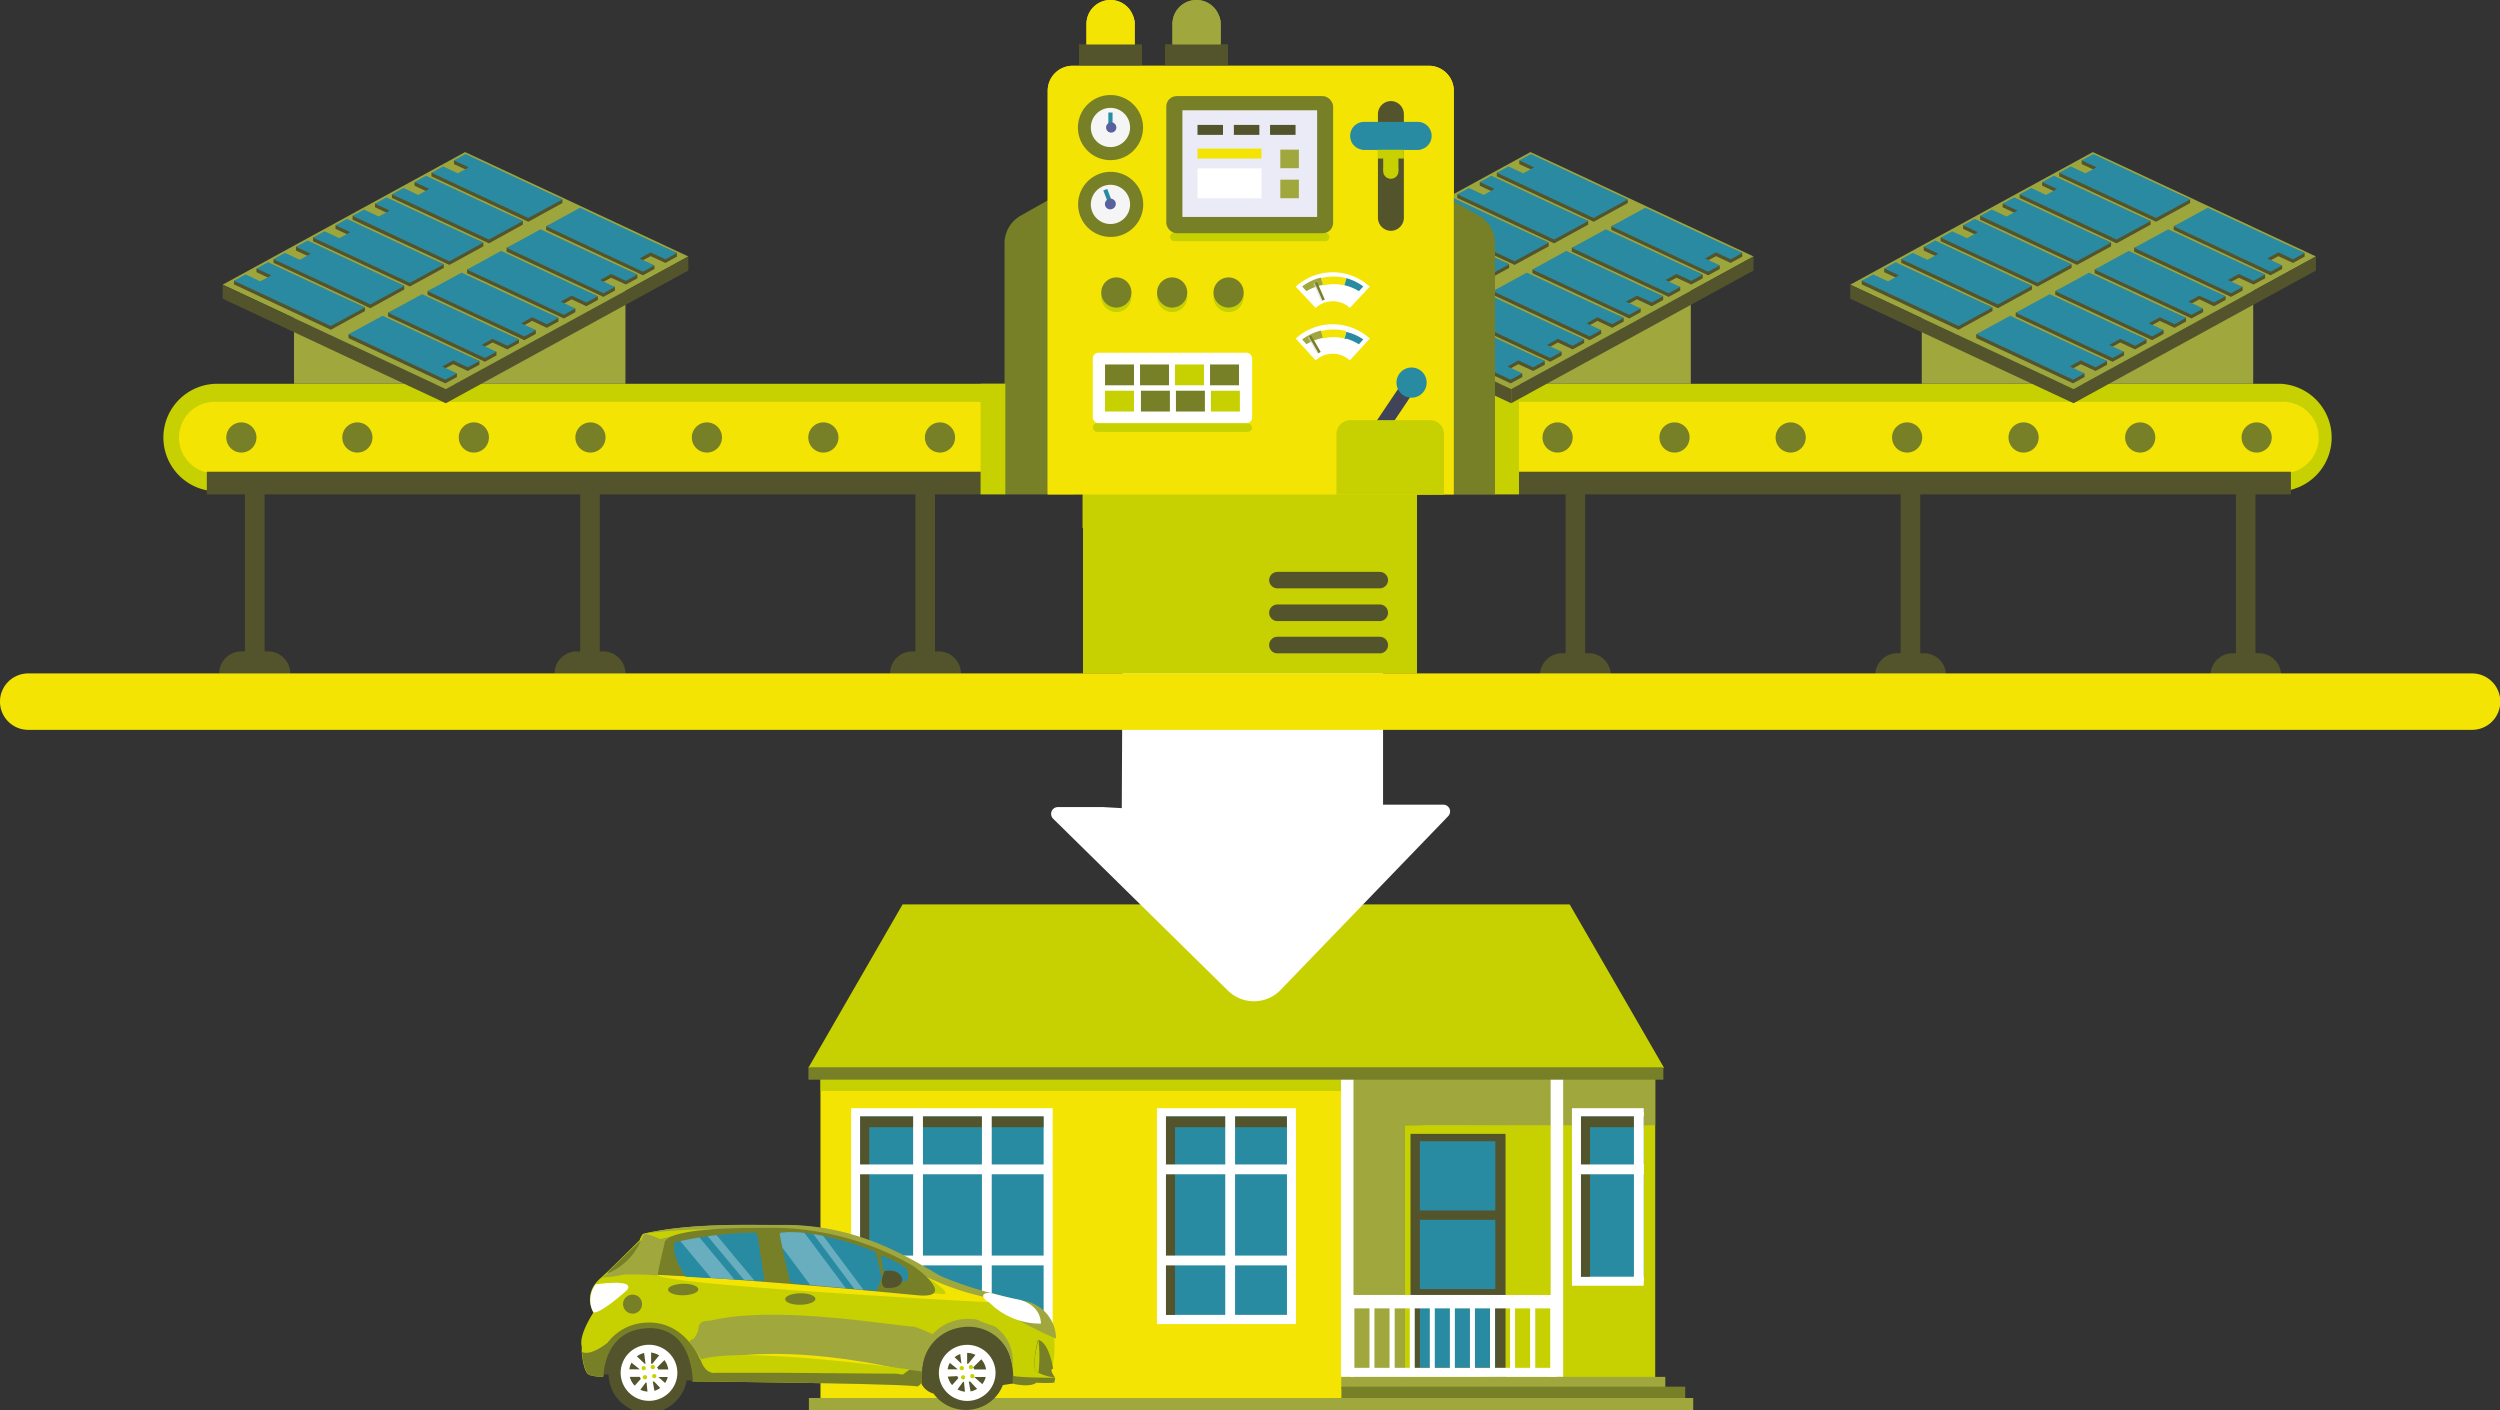 <svg xmlns="http://www.w3.org/2000/svg" viewBox="0 0 165.72 93.47"><rect x="0" y="0" width="165.72" height="93.47" fill="#333333" stroke="none"/><defs><clipPath id="clip-path"><path class="cls-1" d="M50.22 81.93c.11.71.45 2.87.45 3l-5.21-.3s-1-1.36-.74-2.28A25.82 25.82 0 0150 81.7a.27.27 0 01.22.23z"/></clipPath><clipPath id="clip-path-2"><path class="cls-1" d="M57.88 82.91c-.75-.29-4-1.46-6.09-1.2a.11.11 0 00-.1.14c.09.48.45 2.23.66 3a.33.33 0 00.29.24l5.47.49.35-.86-.36-1.55a.41.41 0 00-.22-.26z"/></clipPath><style>.cls-1{fill:none}.cls-3{fill:#c7d101}.cls-4{fill:#9fa73d}.cls-5{fill:#f4e404}.cls-6{fill:#fff}.cls-7{fill:#288ba2}.cls-8{fill:#53532c}.cls-9{fill:#788027}.cls-11{opacity:.3}.cls-13{fill:#eaebf6}.cls-14{fill:#f5f5f5}.cls-15{fill:#58619f}.cls-16{fill:#414459}.cls-17{fill:#d9d9d9;opacity:.62;mix-blend-mode:multiply}.cls-18{fill:#9da53d}.cls-19{fill:#2a8aa1}</style></defs><g style="isolation:isolate"><g id="Layer_2" data-name="Layer 2"><g id="Laag_1" data-name="Laag 1"><path class="cls-3" d="M54.4 71.08h55.32v21.64H54.4z"/><path class="cls-4" d="M109.72 71.08h-21.5v3.51h1.41v16.88h3.5V74.59h16.59v-3.51z"/><path class="cls-5" d="M54.4 71.08h34.95v21.64H54.4z"/><path class="cls-3" d="M54.4 71.08h34.95v1.24H54.4z"/><path class="cls-6" d="M56.42 73.46h13.36v14.31H56.42z"/><path class="cls-7" d="M57.02 74.01h12.16v13.15H57.02z"/><path class="cls-8" d="M57.62 74.72h11.55v-.71H57.02v13.15h.6V74.72z"/><path class="cls-6" d="M60.53 73.71h.65v13.73h-.65zm4.56.12h.65v13.62h-.65z"/><path class="cls-6" d="M56.68 77.19h13.05v.65H56.68zm0 6.04h13.05v.65H56.68zm20.01-9.77h9.22v14.31h-9.22z"/><path class="cls-7" d="M77.29 74.01h8.02v13.15h-8.02z"/><path class="cls-8" d="M77.89 74.72h7.41v-.71h-8.01v13.15h.6V74.72z"/><path class="cls-6" d="M81.22 73.83h.65v13.62h-.65z"/><path class="cls-6" d="M76.95 77.19h8.91v.65h-8.91zm0 6.04h8.91v.65h-8.91zm27.25-9.77h4.76v11.77h-4.76z"/><path class="cls-7" d="M104.8 74.01h4.16v10.62h-4.16z"/><path class="cls-8" d="M108.96 74.01h-4.16v10.62h.6v-9.91h3.56v-.71z"/><path class="cls-6" d="M108.31 73.71h.65v11.2h-.65z"/><path class="cls-6" d="M104.46 77.19h4.51v.65h-4.51z"/><path class="cls-4" d="M88.91 91.27h21.48v.8H88.91z"/><path class="cls-6" d="M88.89 71.08h.83v20.18h-.83zm13.9 0h.83v20.18h-.83z"/><path class="cls-3" d="M110.31 70.79l-6.26-10.84H59.83l-6.25 10.84h56.73z"/><path class="cls-9" d="M88.92 91.92h22.79v.8H88.92z"/><path class="cls-4" d="M53.62 92.67h58.62v.8H53.62z"/><path class="cls-8" d="M93.13 74.59v16.49l6.67.19V74.81l-6.67-.22z"/><path class="cls-3" d="M93.5 75.16h6.65v-.52l-7.02-.05v16.49l.37.04V75.16z"/><path class="cls-7" d="M94.12 75.65h5v4.59h-5zm0 5.21h5v4.59h-5zm0 5.21h5v4.59h-5z"/><path class="cls-6" d="M89.48 85.84v5.43h13.7v-5.43zm1.3 4.83h-1v-3.94h1zm1.33 0h-1v-3.94h1zm1.34 0h-1v-3.94h1zm1.33 0h-1v-3.94h1zm1.33 0h-1v-3.94h1zm1.33 0h-1v-3.94h1zm1.33 0h-1v-3.94h1zm1.33 0h-1v-3.94h1zm1.33 0h-1v-3.94h1zm1.34 0h-1v-3.94h1z"/><path class="cls-9" d="M53.59 70.75h56.67v.82H53.59z"/><path class="cls-3" d="M38.56 89.24v.38c.05.53.18 1.43.53 1.53a2.72 2.72 0 00.89.11s0-2.51 2.11-3.09c1.23-.34 3.6-.27 3.82 3.4 0 0 13.93.14 14.86.33 0 0 .37-.05.31-.63v-.32a3.15 3.15 0 012.52-3 2.92 2.92 0 013.44 2.73v1.03s1.11.3 1.58-.06a6.68 6.68 0 001.18 0l.06-.32c-.1-.13-.39-.55-.13-.58a6.31 6.31 0 00.15-2 2.55 2.55 0 00-2.38-2.53 36.49 36.49 0 01-5.28-1.62c-2-1.14-5.49-3.49-10.67-3.38-2.24 0-5.92-.13-8.93.57a1.3 1.3 0 00-.22.42s-2.14 2.12-2.27 2.22l-.29.27a2.63 2.63 0 00-.4.42 1.72 1.72 0 00-.1 1.88s-.99 1.48-.78 2.24z"/><path class="cls-8" d="M66.43 91.82l.72-.11s.4-3.64-2.88-3.81c-1.24-.07-3.38.69-3.19 3.83a1.27 1.27 0 00.82.65s-1.52-2.87 1.64-3.84c1.12-.34 3.27.56 2.89 3.28zm-20.94-.31h.46s.36-3.25-2.76-3.6A3 3 0 0040 91.26s0-.25.42-.12a2.77 2.77 0 011.92-2.41c1.1-.4 3.19.09 3.15 2.78z"/><ellipse class="cls-8" cx="64.03" cy="90.95" rx="2.61" ry="2.52" transform="rotate(-.67 63.606 91.021)"/><ellipse class="cls-6" cx="64.12" cy="91" rx="1.88" ry="1.86" transform="rotate(-.66 64.583 91.526)"/><path class="cls-8" d="M62.8 91a1.29 1.29 0 101.28-1.32A1.29 1.29 0 0062.8 91z"/><path class="cls-6" d="M62.49 91.27v-.5h1l-.77-.62.28-.45.73.7-.12-1h.5v1h.07l.65-.79.37.34-.69.69a.46.46 0 01.07.14h1v.5h-1l.77.68-.35.35-.69-.73h-.09l.18 1-.4.02-.1-1h-.06l-.61.83-.39-.31.69-.77a.54.54 0 01-.07-.13z"/><path class="cls-3" d="M64.22 90.62a.14.14 0 00.28 0 .14.14 0 00-.28 0zm-.61.07a.14.14 0 00.15.14.14.14 0 00.14-.14.15.15 0 00-.15-.14.15.15 0 00-.14.14zm.09.61a.14.14 0 10.28 0 .14.14 0 00-.14-.14.15.15 0 00-.14.14zm.61-.08a.15.15 0 00.15.14.14.14 0 00.14-.14.15.15 0 00-.15-.14.14.14 0 00-.14.14z"/><path class="cls-8" d="M40.34 91a2.61 2.61 0 102.57-2.56A2.55 2.55 0 0040.34 91z"/><ellipse class="cls-6" cx="43.03" cy="91" rx="1.88" ry="1.86" transform="rotate(-.67 43.078 91.756)"/><path class="cls-8" d="M41.71 91A1.3 1.3 0 1043 89.65 1.29 1.29 0 0041.71 91z"/><path class="cls-6" d="M41.41 91.27v-.5h1l-.78-.62.37-.45.73.7h.06l-.13-1h.5v1h.08l.65-.79.36.34-.69.69a1 1 0 01.08.14h1v.5h-1l.77.68-.35.35-.7-.73h-.09l.18 1-.49.07-.1-1h-.06l-.62.83-.39-.31.69-.77a.54.54 0 01-.07-.13z"/><path class="cls-3" d="M43.13 90.62a.15.15 0 00.15.14.14.14 0 100-.28.14.14 0 00-.15.14zm-.6.07a.13.13 0 00.14.14.14.14 0 00.14-.14.14.14 0 00-.28 0zm.08.61a.15.15 0 00.15.14.16.16 0 00.14-.15.15.15 0 00-.15-.14.15.15 0 00-.14.15zm.62-.08a.14.14 0 00.28 0 .14.14 0 00-.14-.14.14.14 0 00-.14.14z"/><path class="cls-4" d="M39.92 84.68a8.67 8.67 0 001.46-.2c.63 0 1.39 0 2.24.06 4.74.21 12.3.88 17.2 1.35l4.78.47a28.24 28.24 0 004.4 2.37 2.55 2.55 0 00-2.38-2.53s-.73-.17-1.65-.42a22.22 22.22 0 01-3.63-1.2c-2-1.14-5.49-3.49-10.67-3.38-2.24 0-5.92-.13-8.93.57a1.3 1.3 0 00-.22.42c0 .06-1.88 1.85-2.22 2.18z"/><path class="cls-9" d="M52.05 86.12c0 .21.45.38 1 .37s1-.18 1-.39-.44-.38-1-.37-1 .18-1 .39zm-7.76-.63c0 .21.44.38 1 .37s1-.18 1-.39-.44-.38-1-.37-1.01.18-1 .39zm-2.99.96a.64.64 0 00.64.63.63.63 0 00.62-.64.62.62 0 00-.63-.62.63.63 0 00-.63.63z"/><path class="cls-3" d="M60.68 84.22s3 1.65 1.7 1.67h-1.56a4.71 4.71 0 00-.14-1.67z"/><path class="cls-6" d="M39.34 87c.53.06 2.21-1.47 2.21-1.47.65-.79-2-.4-2-.4h-.06a1.72 1.72 0 00-.15 1.87zm18.54-4.09c-.75-.29-4-1.46-6.09-1.2a.11.11 0 00-.1.14c.09.48.45 2.23.66 3a.33.33 0 00.29.24l5.47.49.35-.86-.36-1.55a.41.41 0 00-.22-.26z"/><path class="cls-6" d="M57.88 82.91c-.75-.29-4-1.46-6.09-1.2a.11.11 0 00-.1.14c.09.48.45 2.23.66 3a.33.33 0 00.29.24l5.47.49.35-.86-.36-1.55a.41.41 0 00-.22-.26z"/><path class="cls-6" d="M57.88 82.91c-.75-.29-4-1.46-6.09-1.2a.11.11 0 00-.1.14c.09.48.45 2.23.66 3a.33.33 0 00.29.24l5.47.49.35-.86-.36-1.55a.41.41 0 00-.22-.26z"/><path class="cls-6" d="M57.88 82.91c-.75-.29-4-1.46-6.09-1.2a.11.11 0 00-.1.14c.09.48.45 2.23.66 3a.33.33 0 00.29.24l5.47.49.35-.86-.36-1.55a.41.41 0 00-.22-.26z"/><path class="cls-9" d="M67.13 91.17v.54s1.11.3 1.58-.06a6.68 6.68 0 001.18 0l.06-.32s-2.4 0-2.79-.13zm1.71-.17a3.14 3.14 0 001.1.31c-.1-.13-.39-.55-.13-.58 0 0-.26-1.77-1-1.91 0-.03-.57 2.11.03 2.18z"/><path class="cls-3" d="M68.84 91a9.9 9.9 0 000-2.18s-.6 2.11 0 2.18z"/><path class="cls-4" d="M45.78 88.82c.33 0 .52-.7.52-.7 0-.68.64-.53.91-.6 4.28-1 11.78.34 13.37.42a10.26 10.26 0 011.24.5 3.17 3.17 0 012.61-1 2.77 2.77 0 012.68 3.17A2.92 2.92 0 0063.64 88a3 3 0 00-2.52 3s-1.46.19-1.61.15L51.75 91h-4.26s-.69.12-1-.83c0 0 0-.09-.05-.14a9.51 9.51 0 00-.7-1.03c0-.14.01-.18.04-.18z"/><path class="cls-5" d="M59.45 90.71s-6.11-1.47-11-.78z"/><path class="cls-3" d="M68.05 87.83s-2.3 1.16-5.71-2.11l3.26.64s1.4.91 2.45 1.47z"/><path class="cls-9" d="M40.26 84.37h.1a4 4 0 002.12-2.14c-.05.02-1.88 1.77-2.22 2.14zm-1.68 5.25c.05.53.18 1.43.53 1.53a2.72 2.72 0 00.89.11s0-2.51 2.11-3.09c1.23-.34 3.6-.27 3.82 3.4 0 0 13.93.14 14.86.33 0 0 .37-.05.31-.63v-.36s-12.49-1.66-14.67-.74c0 0-1.11-3-4.15-2.43a3.36 3.36 0 00-2 1.26s-1.07.89-1.67.63z"/><path class="cls-5" d="M65.39 86a17.36 17.36 0 01-4-1.37s2 1.26 1 1.15c-5.74-.59-18.79-1.32-18.8-1.29-.05.68 22.06 1.84 22.06 1.84s-.34-.07-.26-.33z"/><path class="cls-3" d="M42.7 81.77a4.08 4.08 0 011 .34.22.22 0 00.19 0 21.35 21.35 0 013.6-.62 36.24 36.24 0 00-4.79.28z"/><path class="cls-6" d="M65.6 86.36a4.77 4.77 0 003.4 1.38 1.5 1.5 0 00-.54-1.14 2 2 0 00-.66-.37l-.16-.06s-.76-.14-1.68-.39-1.02.22-.36.58z"/><path class="cls-3" d="M46.45 90.17c.35 1 1 .83 1 .83h4.26l7.76.06a1.49 1.49 0 00.39.05l.44-.33s-11.08-1.57-13.82-.67z"/><path class="cls-9" d="M43.61 84.51c2.21.1 5 .3 7.92.53 3.3.26 6.66.57 9.28.82s.11-1.75-.5-2.07a18.84 18.84 0 00-9.45-2.4c-1.72 0-6.63 0-6.81 1 .01.05-.43 1.75-.44 2.12z"/><path class="cls-7" d="M50.22 81.93c.11.71.45 2.87.45 3l-5.21-.3s-1-1.36-.74-2.28A25.82 25.82 0 0150 81.7a.27.27 0 01.22.23zm9.83 2.12a6.64 6.64 0 00-1.52-.79.08.08 0 00-.12.09 6.94 6.94 0 00.31 1.44s1 .31 1.44.08c0 0 .12-.62-.11-.82z"/><path class="cls-8" d="M58.65 84.25s-.44.77 0 1.11c0 0 1.13.18 1.17-.59-.05 0-.11-.68-1.17-.52z"/><g class="cls-11" clip-path="url(#clip-path)"><path class="cls-6" transform="rotate(140.22 48.204 83.117)" d="M47.95 80.4h.5v5.42h-.5z"/><path class="cls-6" transform="rotate(140.22 46.943 83.6)" d="M46.38 80.88h1.13v5.42h-1.13z"/></g><path class="cls-7" d="M57.88 82.91c-.75-.29-4-1.46-6.09-1.2a.11.11 0 00-.1.14c.09.48.45 2.23.66 3a.33.33 0 00.29.24l5.47.49.35-.86-.36-1.55a.41.41 0 00-.22-.26z"/><g class="cls-11" clip-path="url(#clip-path-2)"><path class="cls-6" transform="rotate(143.25 55.585 83.663)" d="M55.36 80.37h.45v6.59h-.45z"/><path class="cls-6" transform="rotate(143.25 53.904 83.976)" d="M53.02 80.68h1.76v6.59h-1.76z"/></g><path class="cls-6" d="M74.43 39l-.07 14.57-1.24-.07h-3a.45.45 0 00-.31.77l11.58 11.39a2.46 2.46 0 003.46 0L96 54.1a.45.45 0 00-.32-.76h-4V39.08z"/><path class="cls-5" d="M79.43 32h71.75a3 3 0 003-3 3 3 0 00-3-3H79.43a3 3 0 00-3 3 3 3 0 003 3z"/><path class="cls-9" d="M102.25 29a1 1 0 101-1 1 1 0 00-1 1zm7.75 0a1 1 0 101-1 1 1 0 00-1 1zm7.7 0a1 1 0 101-1 1 1 0 00-1 1zm7.72 0a1 1 0 101-1 1 1 0 00-1 1zm7.72 0a1 1 0 101-1 1 1 0 00-1 1zm7.73 0a1 1 0 101-1 1 1 0 00-1 1zm7.72 0a1 1 0 101-1 1 1 0 00-1 1z"/><path class="cls-8" d="M102.08 44.77h4.7a1.47 1.47 0 00-1.48-1.47h-1.75a1.47 1.47 0 00-1.47 1.47z"/><path class="cls-8" d="M103.78 32.41h1.3v11.83h-1.3zm20.51 12.36H129a1.47 1.47 0 00-1.47-1.47h-1.75a1.47 1.47 0 00-1.48 1.47z"/><path class="cls-8" d="M125.99 32.41h1.3v11.83h-1.3zm20.52 12.36h4.7a1.47 1.47 0 00-1.47-1.47H148a1.47 1.47 0 00-1.47 1.47z"/><path class="cls-8" d="M148.21 32.41h1.3v11.83h-1.3z"/><path class="cls-3" d="M151.18 32.57H79.43a3.57 3.57 0 110-7.13h71.75a3.57 3.57 0 010 7.13zm-71.75-5.93a2.37 2.37 0 100 4.73h71.75a2.37 2.37 0 100-4.73z"/><path class="cls-8" d="M78.52 31.27h73.34v1.5H78.52z"/><path class="cls-3" d="M99.05 25.44h1.64v7.33h-1.64z"/><path class="cls-5" d="M14.39 32h71.75a3 3 0 003-3 3 3 0 00-3-3H14.39a3 3 0 00-3 3 3 3 0 003 3z"/><path class="cls-3" d="M10.83 29a3.57 3.57 0 013.56-3.56h71.75a3.57 3.57 0 110 7.13H14.39A3.57 3.57 0 0110.83 29zm3.56-2.36a2.37 2.37 0 100 4.73h71.75a2.37 2.37 0 100-4.73z"/><path class="cls-9" d="M15 29a1 1 0 101-1 1 1 0 00-1 1zm7.69 0a1 1 0 101-1 1 1 0 00-1 1zm7.72 0a1 1 0 101-1 1 1 0 00-1 1zm7.73 0a1 1 0 101-1 1 1 0 00-1 1zm7.72 0a1 1 0 101-1 1 1 0 00-1 1zm7.72 0a1 1 0 101-1 1 1 0 00-1 1zm7.73 0a1 1 0 101-1 1 1 0 00-1 1z"/><path class="cls-8" d="M13.71 31.27h73.34v1.5H13.71zm.83 13.38h4.7a1.47 1.47 0 00-1.47-1.47H16a1.47 1.47 0 00-1.47 1.47z"/><path class="cls-8" d="M16.24 32.3h1.3v11.83h-1.3zm20.52 12.35h4.7A1.47 1.47 0 0040 43.18h-1.77a1.47 1.47 0 00-1.47 1.47z"/><path class="cls-8" d="M38.46 32.3h1.3v11.83h-1.3zM59 44.65h4.7a1.47 1.47 0 00-1.48-1.47h-1.77A1.47 1.47 0 0059 44.65z"/><path class="cls-8" d="M60.68 32.3h1.3v11.83h-1.3z"/><path class="cls-9" d="M66.59 32.77h4.6V12.3l-3.54 2a2.11 2.11 0 00-1.06 1.82zm32.51 0h-4.6V12.3l3.54 2a2.11 2.11 0 011.06 1.82z"/><path class="cls-3" d="M65 25.44h1.64v7.33H65z"/><path class="cls-5" d="M75.2 3V1.59a1.59 1.59 0 00-3.18 0V3z"/><rect class="cls-5" x="73.61" y=".66" width="1.59" height="2.99" rx=".77"/><path class="cls-8" d="M71.53 2.95h4.16v1.41h-4.16z"/><path class="cls-3" d="M71.79 31.69h22.14v12.96H71.79z"/><path class="cls-8" d="M91.46 43.31h-6.78a.55.55 0 01-.55-.55.55.55 0 01.55-.55h6.78a.55.55 0 01.55.55.55.55 0 01-.55.55zm0-2.14h-6.78a.55.55 0 01-.55-.55.55.55 0 01.55-.55h6.78a.55.55 0 01.55.55.55.55 0 01-.55.55zm0-2.17h-6.78a.55.55 0 01-.55-.54.55.55 0 01.55-.55h6.78a.55.55 0 01.55.55.55.55 0 01-.55.54z"/><path class="cls-3" d="M71.76 32.77h22.17V35H71.76z"/><path class="cls-4" d="M80.9 3V1.59a1.59 1.59 0 00-3.18 0V3z"/><path class="cls-4" d="M80.1 3.66a.8.8 0 01-.79-.8v-1.4a.8.8 0 01.79-.8.8.8 0 01.8.8v1.4a.8.8 0 01-.8.8z"/><path class="cls-8" d="M77.23 2.95h4.16v1.41h-4.16z"/><path class="cls-5" d="M71.11 4.36h23.6A1.66 1.66 0 0196.37 6v26.77H69.45V6a1.66 1.66 0 011.66-1.64z"/><path class="cls-3" d="M75 19.69a1 1 0 11-1-1 1 1 0 011 1zm3.7 0a1 1 0 11-1-1 1 1 0 011 1zm3.74 0a1 1 0 11-1-1 1 1 0 011 1z"/><path class="cls-9" d="M78.7 19.39a1 1 0 11-1-1 1 1 0 011 1zm3.74 0a1 1 0 11-1-1 1 1 0 011 1z"/><path class="cls-6" d="M89.48 20.41a1.68 1.68 0 00-2.27 0L85.89 19a3.64 3.64 0 014.91 0zm0 3.48a1.68 1.68 0 00-2.27 0l-1.32-1.45a3.66 3.66 0 014.91 0z"/><rect class="cls-6" x="72.44" y="23.38" width="10.56" height="4.67" rx=".37"/><path class="cls-9" d="M73.25 24.16h1.92v1.38h-1.92zm6.96 0h1.92v1.38h-1.92z"/><path class="cls-3" d="M73.25 25.9h1.92v1.38h-1.92z"/><path class="cls-9" d="M75.57 24.16h1.92v1.38h-1.92z"/><path class="cls-3" d="M77.89 24.16h1.92v1.38h-1.92z"/><path class="cls-9" d="M75.63 25.9h1.92v1.38h-1.92zm2.32 0h1.92v1.38h-1.92z"/><rect class="cls-3" x="80.27" y="25.9" width="1.92" height="1.38" rx=".01"/><rect class="cls-3" x="72.44" y="28.06" width="10.56" height=".57" rx=".28"/><rect class="cls-3" x="77.56" y="15.42" width="10.56" height=".57" rx=".28"/><rect class="cls-9" x="77.31" y="6.37" width="11.06" height="9.09" rx=".69"/><path class="cls-13" d="M87.31 14.38h-8.93V7.31h8.93v7.07z"/><path class="cls-8" d="M79.38 8.28h1.69v.66h-1.69zm2.41 0h1.69v.66h-1.69z"/><path class="cls-5" d="M79.38 9.85h4.24v.66h-4.24z"/><path class="cls-8" d="M84.19 8.28h1.69v.66h-1.69z"/><path class="cls-4" d="M84.87 9.92h1.23v1.23h-1.23zm0 1.99h1.23v1.23h-1.23z"/><circle class="cls-9" cx="73.61" cy="8.45" r="2.16" transform="rotate(-85.27 73.615 8.453)"/><circle class="cls-14" cx="73.61" cy="8.45" r="1.3"/><path class="cls-7" d="M73.47 7.46h.28v1.27h-.28z"/><path class="cls-15" d="M74 8.45a.34.34 0 11-.68 0 .34.34 0 01.68 0z"/><circle class="cls-9" cx="73.61" cy="13.55" r="2.16" transform="rotate(-85.27 73.616 13.542)"/><path class="cls-14" d="M74.91 13.55a1.3 1.3 0 11-1.3-1.3 1.3 1.3 0 011.3 1.3z"/><path class="cls-8" d="M92.2 15.3a.87.87 0 01-.86-.86V7.56a.87.87 0 01.86-.86.87.87 0 01.86.86v6.88a.87.87 0 01-.86.86z"/><path class="cls-3" d="M91.69 8.93h1.01v2.36h-1.01z"/><path class="cls-7" d="M94 9.93h-3.58A.92.92 0 0189.5 9a.92.92 0 01.92-.92H94a.92.92 0 01.9.92.92.92 0 01-.9.93z"/><path class="cls-7" d="M94 9.93h-3.56a.38.38 0 01-.38-.37.38.38 0 01.38-.38H94a.38.38 0 01.38.38.38.38 0 01-.38.37zm-.37-1.19h-2.87a.32.32 0 01-.32-.33.32.32 0 01.32-.32h2.87a.32.32 0 01.33.32.33.33 0 01-.33.33z"/><path class="cls-3" d="M92.7 11.35a.5.5 0 01-.5.5.5.5 0 01-.51-.5.51.51 0 01.51-.51.5.5 0 01.5.51zm-1.36-1.42h1.72v.58h-1.72z"/><path class="cls-16" transform="rotate(-146.15 92.493 26.927)" d="M92.01 25.26h.97v3.34h-.97z"/><path class="cls-7" d="M92.75 24.79a1 1 0 101.36-.27 1 1 0 00-1.36.27z"/><path class="cls-3" d="M94.79 27.85h-5.27a.93.93 0 00-.93.93v4h7.13v-4a.92.92 0 00-.93-.93z"/><path class="cls-7" transform="rotate(-20.99 73.468 13.163)" d="M73.35 12.54h.28v1.27h-.28z"/><path class="cls-15" d="M73.94 13.39a.35.35 0 01-.19.45.35.35 0 11-.25-.65.35.35 0 01.44.2z"/><path class="cls-5" d="M89.12 18.91l.13-.47a3.34 3.34 0 00-1.69 0l.13.48a3.44 3.44 0 011.43-.01z"/><path class="cls-4" d="M87.69 18.88l-.13-.48a3.37 3.37 0 00-1.24.59l.28.31a3.62 3.62 0 011-.4z"/><path class="cls-7" d="M89.25 18.94a3.21 3.21 0 01.83.36l.29-.31a3.34 3.34 0 00-1.12-.55l-.13.47z"/><path class="cls-5" d="M89.12 22.43l.13-.48a3.34 3.34 0 00-1.69 0l.13.48a3.28 3.28 0 011.43 0z"/><path class="cls-4" d="M87.69 22.39l-.13-.48a3.54 3.54 0 00-1.24.59l.28.32a3.32 3.32 0 011-.4z"/><path class="cls-7" d="M89.25 22.45a3.63 3.63 0 01.83.37l.29-.32a3.34 3.34 0 00-1.12-.5l-.13.48z"/><path class="cls-17" transform="rotate(-23.67 87.412 19.338)" d="M87.31 18.71h.17v1.27h-.17z"/><path class="cls-17" transform="rotate(-30 87.095 22.857)" d="M86.99 22.23h.17v1.27h-.17z"/><path class="cls-9" transform="rotate(-30 87.166 22.816)" d="M87.07 22.18h.17v1.27h-.17z"/><path class="cls-9" transform="rotate(-23.67 87.494 19.306)" d="M87.4 18.67h.17v1.27h-.17z"/><path class="cls-6" d="M79.38 11.16h4.24v1.98h-4.24z"/><path class="cls-3" d="M94.85 28.9h-.48a.29.29 0 01-.3-.3.3.3 0 01.3-.3h.48a.3.3 0 01.3.3.29.29 0 01-.3.3zm-1.51 0h-3.68a.3.3 0 01-.3-.3.31.31 0 01.3-.3h3.68a.31.31 0 01.3.3.3.3 0 01-.3.3z"/><path class="cls-7" d="M93.72 24.94a.34.34 0 11-.68 0 .34.34 0 11.68 0z"/><path class="cls-9" d="M75 19.39a1 1 0 11-1-1 1 1 0 011 1z"/><path class="cls-5" d="M163.85 48.38H1.87A1.87 1.87 0 010 46.51a1.87 1.87 0 011.87-1.87h162a1.87 1.87 0 011.87 1.87 1.87 1.87 0 01-1.89 1.87z"/><path class="cls-4" d="M19.49 18.41h21.97v7.03H19.49z"/><path class="cls-18" d="M29.55 25.79l-14.79-6.92 16.07-8.79L45.63 17l-16.08 8.79z"/><path class="cls-8" d="M42.62 18.25l-6.42-3.01V15l2.25-.99 6.42 2.76v.24l-.76.42-.98-.45-.73.39.98.22v.24l-.76.42zM28.6 11.69l6.42 3.01 2.26-1.24v-.24l-6.42-2.76-.77.17v.25l.98.45-.72.4-.98-.46-.77.18v.24zM45.63 17v.93l-16.08 8.8v-.94L45.63 17zm-30.87 1.87v.93l14.79 6.93v-.94l-14.79-6.92zm25.24.81l-6.42-3v-.25l2.25-.99 6.42 2.76v.25l-.76.41-.98-.45-.73.39.98.22v.24l-.76.42zm-14.02-6.56l6.43 3.01 2.25-1.24v-.24l-6.42-2.76-.76.18v.24l.97.46-.72.39-.98-.45-.77.17v.24zm11.4 7.99l-6.42-3v-.24l2.26-.99 6.41 2.76v.24l-.76.42-.98-.46-.72.4.97.21v.24l-.76.42zm-14.01-6.55l6.42 3 2.25-1.23v-.25l-6.42-2.76-.76.18v.24l.97.46-.72.4-.98-.46-.76.17v.25zm11.39 7.99l-6.42-3.01v-.24l2.26-.99 6.42 2.76v.24l-.77.42-.98-.46-.72.4.97.21v.25l-.76.42zm-14.01-6.56l6.42 3 2.25-1.23v-.24L23 14.76l-.76.17v.24l.98.46-.73.4-.98-.46-.76.18v.24zm11.39 7.99l-6.42-3.01v-.24l2.26-.99 6.42 2.76v.24l-.77.42-.98-.46-.72.4.98.22v.24l-.77.42zm-14.01-6.56l6.42 3.01 2.25-1.24v-.24l-6.41-2.76-.77.17v.25l.98.45-.73.4-.98-.46-.76.18v.24zm11.39 7.99l-6.42-3v-.25l2.26-.99 6.42 2.76v.25l-.77.41-.97-.45-.73.39.98.22v.24l-.77.42zm-14.01-6.56l6.42 3.01 2.26-1.24v-.24l-6.42-2.76-.77.18v.24l.98.46-.73.39-.97-.46-.77.18v.24z"/><path class="cls-19" d="M42.62 18.01L36.2 15l2.25-1.23 6.42 3-.76.42-.98-.46-.73.4.98.46-.76.42zM40 19.44l-6.42-3.01 2.25-1.23 6.42 3-.76.42-.98-.46-.73.4.98.46-.76.42zm-2.62 1.43l-6.42-3 2.26-1.24 6.41 3.01-.76.41-.98-.45-.72.39.97.46-.76.42zm-2.62 1.43l-6.42-3 2.26-1.23 6.42 3-.77.42-.98-.46-.72.4.97.45-.76.42zm-2.62 1.43l-6.42-3 2.26-1.23 6.42 3-.77.42-.98-.46-.72.4.98.46-.77.41zm-2.62 1.44l-6.42-3.01 2.26-1.23 6.42 3-.77.42-.97-.46-.73.4.98.46-.77.42zm-.92-13.72l6.42 3 2.26-1.23-6.42-3.01-.77.42.98.46-.72.4-.98-.46-.77.42zm-2.62 1.43l6.43 3 2.25-1.23-6.42-3-.76.42.97.45-.72.4-.98-.46-.77.42zm-2.61 1.43l6.42 3.01 2.25-1.24-6.42-3-.76.42.97.46-.72.39-.98-.46-.76.42zm-2.62 1.44l6.42 3 2.25-1.23L23 14.51l-.76.42.98.46-.73.4-.98-.46-.76.42zm-2.62 1.43l6.42 3 2.25-1.23-6.41-3.01-.77.42.98.46-.73.4-.98-.46-.76.42zm-2.62 1.43l6.42 3 2.26-1.23-6.42-3-.77.42.98.45-.73.4-.97-.46-.77.42z"/><path class="cls-4" d="M90.11 18.41h21.97v7.03H90.11z"/><path class="cls-18" d="M100.17 25.79l-14.8-6.92 16.08-8.79L116.24 17l-16.07 8.79z"/><path class="cls-8" d="M113.23 18.25l-6.42-3.01V15l2.26-.99 6.42 2.76v.24l-.77.42-.97-.45-.73.39.98.22v.24l-.77.42zm-14.01-6.56l6.42 3.01 2.26-1.24v-.24l-6.42-2.76-.77.17v.25l.98.45-.72.4-.98-.46-.77.18v.24zM116.24 17v.93l-16.07 8.8v-.94L116.24 17z"/><path class="cls-8" d="M85.37 18.87v.93l14.8 6.93v-.94l-14.8-6.92zm25.24.81l-6.42-3v-.25l2.26-.99 6.42 2.76v.25l-.76.41-.98-.45-.73.39.98.22v.24l-.77.42zM96.6 13.12l6.42 3.01 2.26-1.24v-.24l-6.42-2.76-.77.18v.24l.98.46-.72.39-.98-.45-.77.17v.24zm11.4 7.99l-6.42-3v-.24l2.25-.99 6.42 2.76v.24l-.76.42-.98-.46-.73.4.98.21v.24l-.76.42zm-14.02-6.55l6.42 3 2.26-1.23v-.25l-6.42-2.76-.77.18v.24l.98.46-.72.4-.98-.46-.77.17v.25zm11.4 7.99l-6.42-3.01v-.24l2.25-.99 6.42 2.76v.24l-.76.42-.98-.46-.72.4.97.21v.25l-.76.42zm-14.02-6.56l6.42 3 2.26-1.23v-.24l-6.42-2.76-.76.17v.24l.97.46-.72.4-.98-.46-.77.18v.24zm11.4 7.99l-6.42-3.01v-.24l2.25-.99 6.42 2.76v.24l-.76.42-.98-.46-.72.4.97.22v.24l-.76.42zm-14.01-6.56l6.42 3.01 2.25-1.24v-.24L91 16.19l-.76.17v.25l.98.45-.73.4-.98-.46-.76.18v.24zm11.39 7.99l-6.42-3v-.25l2.26-.99 6.42 2.76v.25l-.77.41-.98-.45-.72.39.98.22v.24l-.77.42zm-14.01-6.56l6.42 3.01 2.25-1.24v-.24l-6.42-2.76-.76.18v.24l.98.46-.73.39-.98-.46-.76.18v.24z"/><path class="cls-19" d="M113.23 18.01L106.81 15l2.26-1.23 6.42 3-.77.42-.97-.46-.73.4.98.46-.77.42zm-2.62 1.43l-6.42-3.01 2.26-1.23 6.42 3-.76.42-.98-.46-.73.4.98.46-.77.42zM108 20.87l-6.42-3 2.25-1.24 6.42 3.01-.76.41-.98-.45-.73.39.98.46-.76.42zm-2.62 1.43l-6.42-3 2.25-1.23 6.42 3-.76.42-.98-.46-.72.4.97.45-.76.42zm-2.62 1.43l-6.42-3 2.25-1.23 6.42 3-.76.42-.98-.46-.72.4.97.46-.76.41zm-2.62 1.44l-6.42-3.01 2.26-1.23 6.42 3-.77.42-.98-.46-.72.4.98.46-.77.42zm-.92-13.72l6.42 3 2.26-1.23-6.42-3.01-.77.42.98.46-.72.4-.98-.46-.77.42zm-2.62 1.43l6.42 3 2.26-1.23-6.42-3-.77.42.98.45-.72.4-.98-.46-.77.42zm-2.62 1.43l6.42 3.01 2.26-1.24-6.42-3-.77.42.98.46-.72.39-.98-.46-.77.42zm-2.62 1.44l6.42 3 2.26-1.23-6.42-3.01-.76.42.97.46-.72.4-.98-.46-.77.42zm-2.61 1.43l6.42 3 2.25-1.23L91 15.94l-.76.42.98.46-.73.4-.98-.46-.76.42zm-2.62 1.43l6.42 3 2.25-1.23-6.42-3-.76.42.98.45-.73.4-.98-.46-.76.42z"/><path class="cls-4" d="M127.39 18.41h21.97v7.03h-21.97z"/><path class="cls-18" d="M137.45 25.79l-14.8-6.92 16.08-8.79L153.52 17l-16.07 8.79z"/><path class="cls-8" d="M150.51 18.25l-6.42-3.01V15l2.26-.99 6.42 2.76v.24l-.77.42-.97-.45-.73.39.98.22v.24l-.77.42zm-14.01-6.56l6.42 3.01 2.26-1.24v-.24l-6.42-2.76-.77.17v.25l.98.45-.73.4-.97-.46-.77.18v.24zM153.52 17v.93l-16.07 8.8v-.94L153.52 17zm-30.87 1.87v.93l14.8 6.93v-.94l-14.8-6.92zm25.24.81l-6.42-3v-.25l2.26-.99 6.42 2.76v.25l-.77.41-.97-.45-.73.39.98.22v.24l-.77.42zm-14.01-6.56l6.42 3.01 2.26-1.24v-.24l-6.42-2.76-.77.18v.24l.98.46-.72.39-.98-.45-.77.17v.24zm11.39 7.99l-6.42-3v-.24l2.26-.99 6.42 2.76v.24l-.77.42-.97-.46-.73.4.98.21v.24l-.77.42zm-14.01-6.55l6.42 3 2.26-1.23v-.25l-6.42-2.76-.77.18v.24l.98.46-.72.4-.98-.46-.77.17v.25zm11.4 7.99l-6.42-3.01v-.24l2.25-.99 6.42 2.76v.24l-.76.42-.98-.46-.73.4.98.21v.25l-.76.42zm-14.02-6.56l6.42 3 2.26-1.23v-.24l-6.42-2.76-.77.17v.24l.98.46-.72.4-.98-.46-.77.18v.24zm11.4 7.99l-6.42-3.01v-.24l2.25-.99 6.42 2.76v.24l-.76.42-.98-.46-.73.4.98.22v.24l-.76.42zm-14.01-6.56l6.41 3.01 2.26-1.24v-.24l-6.42-2.76-.76.17v.25l.97.45-.72.4-.98-.46-.76.18v.24zm11.39 7.99l-6.42-3v-.25l2.25-.99 6.42 2.76v.25l-.76.41-.98-.45-.72.39.97.22v.24l-.76.42zm-14.01-6.56l6.42 3.01 2.25-1.24v-.24l-6.42-2.76-.76.18v.24l.98.46-.73.39-.98-.46-.76.18v.24z"/><path class="cls-19" d="M150.51 18.01L144.09 15l2.26-1.23 6.42 3-.77.42-.97-.46-.73.4.98.46-.77.42zm-2.62 1.43l-6.42-3.01 2.26-1.23 6.42 3-.77.42-.97-.46-.73.4.98.46-.77.42zm-2.62 1.43l-6.42-3 2.26-1.24 6.42 3.01-.77.41-.97-.45-.73.39.98.46-.77.42zm-2.61 1.43l-6.42-3 2.25-1.23 6.42 3-.76.42-.98-.46-.73.4.98.45-.76.42zm-2.62 1.43l-6.42-3 2.25-1.23 6.42 3-.76.42-.98-.46-.73.4.98.46-.76.41zm-2.62 1.44L131 22.16l2.25-1.23 6.42 3-.76.42-.98-.46-.72.4.97.46-.76.42zm-.92-13.72l6.42 3 2.26-1.23-6.42-3.01-.77.42.98.46-.73.4-.97-.46-.77.42zm-2.62 1.43l6.42 3 2.26-1.23-6.42-3-.77.42.98.45-.72.4-.98-.46-.77.42zm-2.62 1.43l6.42 3.01 2.26-1.24-6.42-3-.77.42.98.46-.72.39-.98-.46-.77.42zm-2.62 1.44l6.42 3 2.26-1.23-6.42-3.01-.77.42.98.46-.72.4-.98-.46-.77.42zm-2.61 1.43l6.41 3 2.26-1.23-6.42-3.01-.76.42.97.46-.72.4-.98-.46-.76.42zm-2.62 1.43l6.42 3 2.25-1.23-6.42-3-.76.42.98.45-.73.4-.98-.46-.76.42z"/><path class="cls-9" d="M99.1 32.77h-4.6V12.3l3.54 2a2.11 2.11 0 011.06 1.82z"/><path class="cls-5" d="M75.2 3V1.59a1.59 1.59 0 00-3.18 0V3z"/><rect class="cls-5" x="73.61" y=".66" width="1.59" height="2.99" rx=".77"/><path class="cls-8" d="M71.53 2.95h4.16v1.41h-4.16z"/><path class="cls-4" d="M80.9 3V1.59a1.59 1.59 0 00-3.18 0V3z"/><path class="cls-4" d="M80.1 3.66a.8.8 0 01-.79-.8v-1.4a.8.8 0 01.79-.8.8.8 0 01.8.8v1.4a.8.8 0 01-.8.8z"/><path class="cls-8" d="M77.23 2.95h4.16v1.41h-4.16z"/><path class="cls-5" d="M71.11 4.36h23.6A1.66 1.66 0 0196.37 6v26.77H69.45V6a1.66 1.66 0 011.66-1.64z"/><path class="cls-3" d="M75 19.69a1 1 0 11-1-1 1 1 0 011 1zm3.7 0a1 1 0 11-1-1 1 1 0 011 1zm3.74 0a1 1 0 11-1-1 1 1 0 011 1z"/><path class="cls-9" d="M78.7 19.39a1 1 0 11-1-1 1 1 0 011 1zm3.74 0a1 1 0 11-1-1 1 1 0 011 1z"/><path class="cls-6" d="M89.48 20.41a1.68 1.68 0 00-2.27 0L85.89 19a3.64 3.64 0 014.91 0zm0 3.48a1.68 1.68 0 00-2.27 0l-1.32-1.45a3.66 3.66 0 014.91 0z"/><rect class="cls-6" x="72.44" y="23.38" width="10.56" height="4.67" rx=".37"/><path class="cls-9" d="M73.25 24.16h1.92v1.38h-1.92zm6.96 0h1.92v1.38h-1.92z"/><path class="cls-3" d="M73.25 25.9h1.92v1.38h-1.92z"/><path class="cls-9" d="M75.57 24.16h1.92v1.38h-1.92z"/><path class="cls-3" d="M77.89 24.16h1.92v1.38h-1.92z"/><path class="cls-9" d="M75.63 25.9h1.92v1.38h-1.92zm2.32 0h1.92v1.38h-1.92z"/><rect class="cls-3" x="80.27" y="25.9" width="1.92" height="1.38" rx=".01"/><rect class="cls-3" x="72.44" y="28.06" width="10.56" height=".57" rx=".28"/><rect class="cls-3" x="77.56" y="15.42" width="10.56" height=".57" rx=".28"/><rect class="cls-9" x="77.31" y="6.37" width="11.06" height="9.09" rx=".69"/><path class="cls-13" d="M87.31 14.38h-8.93V7.31h8.93v7.07z"/><path class="cls-8" d="M79.38 8.28h1.69v.66h-1.69zm2.41 0h1.69v.66h-1.69z"/><path class="cls-5" d="M79.38 9.85h4.24v.66h-4.24z"/><path class="cls-8" d="M84.19 8.28h1.69v.66h-1.69z"/><path class="cls-4" d="M84.87 9.92h1.23v1.23h-1.23zm0 1.99h1.23v1.23h-1.23z"/><circle class="cls-9" cx="73.61" cy="8.45" r="2.16" transform="rotate(-85.27 73.615 8.453)"/><circle class="cls-14" cx="73.61" cy="8.45" r="1.3"/><path class="cls-7" d="M73.47 7.46h.28v1.27h-.28z"/><path class="cls-15" d="M74 8.45a.34.34 0 11-.68 0 .34.34 0 01.68 0z"/><circle class="cls-9" cx="73.61" cy="13.55" r="2.16" transform="rotate(-85.27 73.616 13.542)"/><path class="cls-14" d="M74.91 13.55a1.3 1.3 0 11-1.3-1.3 1.3 1.3 0 011.3 1.3z"/><path class="cls-8" d="M92.2 15.3a.87.87 0 01-.86-.86V7.56a.87.87 0 01.86-.86.87.87 0 01.86.86v6.88a.87.87 0 01-.86.86z"/><path class="cls-3" d="M91.69 8.93h1.01v2.36h-1.01z"/><path class="cls-7" d="M94 9.93h-3.58A.92.92 0 0189.5 9a.92.92 0 01.92-.92H94a.92.92 0 01.9.92.92.92 0 01-.9.93z"/><path class="cls-7" d="M94 9.93h-3.56a.38.38 0 01-.38-.37.38.38 0 01.38-.38H94a.38.38 0 01.38.38.38.38 0 01-.38.37zm-.37-1.19h-2.87a.32.32 0 01-.32-.33.32.32 0 01.32-.32h2.87a.32.32 0 01.33.32.33.33 0 01-.33.33z"/><path class="cls-3" d="M92.7 11.35a.5.5 0 01-.5.5.5.5 0 01-.51-.5.51.51 0 01.51-.51.5.5 0 01.5.51zm-1.36-1.42h1.72v.58h-1.72z"/><path class="cls-16" transform="rotate(-146.15 92.493 26.927)" d="M92.01 25.26h.97v3.34h-.97z"/><path class="cls-7" d="M92.75 24.79a1 1 0 101.36-.27 1 1 0 00-1.36.27z"/><path class="cls-3" d="M94.79 27.85h-5.27a.93.93 0 00-.93.93v4h7.13v-4a.92.92 0 00-.93-.93z"/><path class="cls-7" transform="rotate(-20.99 73.468 13.163)" d="M73.35 12.54h.28v1.27h-.28z"/><path class="cls-15" d="M73.94 13.39a.35.35 0 01-.19.45.35.35 0 11-.25-.65.35.35 0 01.44.2z"/><path class="cls-5" d="M89.12 18.91l.13-.47a3.34 3.34 0 00-1.69 0l.13.48a3.44 3.44 0 011.43-.01z"/><path class="cls-4" d="M87.69 18.88l-.13-.48a3.37 3.37 0 00-1.24.59l.28.31a3.62 3.62 0 011-.4z"/><path class="cls-7" d="M89.25 18.94a3.21 3.21 0 01.83.36l.29-.31a3.34 3.34 0 00-1.12-.55l-.13.47z"/><path class="cls-5" d="M89.12 22.43l.13-.48a3.34 3.34 0 00-1.69 0l.13.48a3.28 3.28 0 011.43 0z"/><path class="cls-4" d="M87.69 22.39l-.13-.48a3.54 3.54 0 00-1.24.59l.28.32a3.32 3.32 0 011-.4z"/><path class="cls-7" d="M89.25 22.45a3.63 3.63 0 01.83.37l.29-.32a3.34 3.34 0 00-1.12-.5l-.13.48z"/><path class="cls-17" transform="rotate(-23.67 87.412 19.338)" d="M87.31 18.71h.17v1.27h-.17z"/><path class="cls-17" transform="rotate(-30 87.095 22.857)" d="M86.99 22.23h.17v1.27h-.17z"/><path class="cls-9" transform="rotate(-30 87.166 22.816)" d="M87.07 22.18h.17v1.27h-.17z"/><path class="cls-9" transform="rotate(-23.67 87.494 19.306)" d="M87.4 18.67h.17v1.27h-.17z"/><path class="cls-6" d="M79.38 11.16h4.24v1.98h-4.24z"/><path class="cls-3" d="M94.85 28.9h-.48a.29.29 0 01-.3-.3.3.3 0 01.3-.3h.48a.3.3 0 01.3.3.29.29 0 01-.3.3zm-1.51 0h-3.68a.3.3 0 01-.3-.3.31.31 0 01.3-.3h3.68a.31.31 0 01.3.3.3.3 0 01-.3.3z"/><path class="cls-7" d="M93.72 24.94a.34.34 0 11-.68 0 .34.34 0 11.68 0z"/><path class="cls-9" d="M75 19.39a1 1 0 11-1-1 1 1 0 011 1z"/></g></g></g></svg>